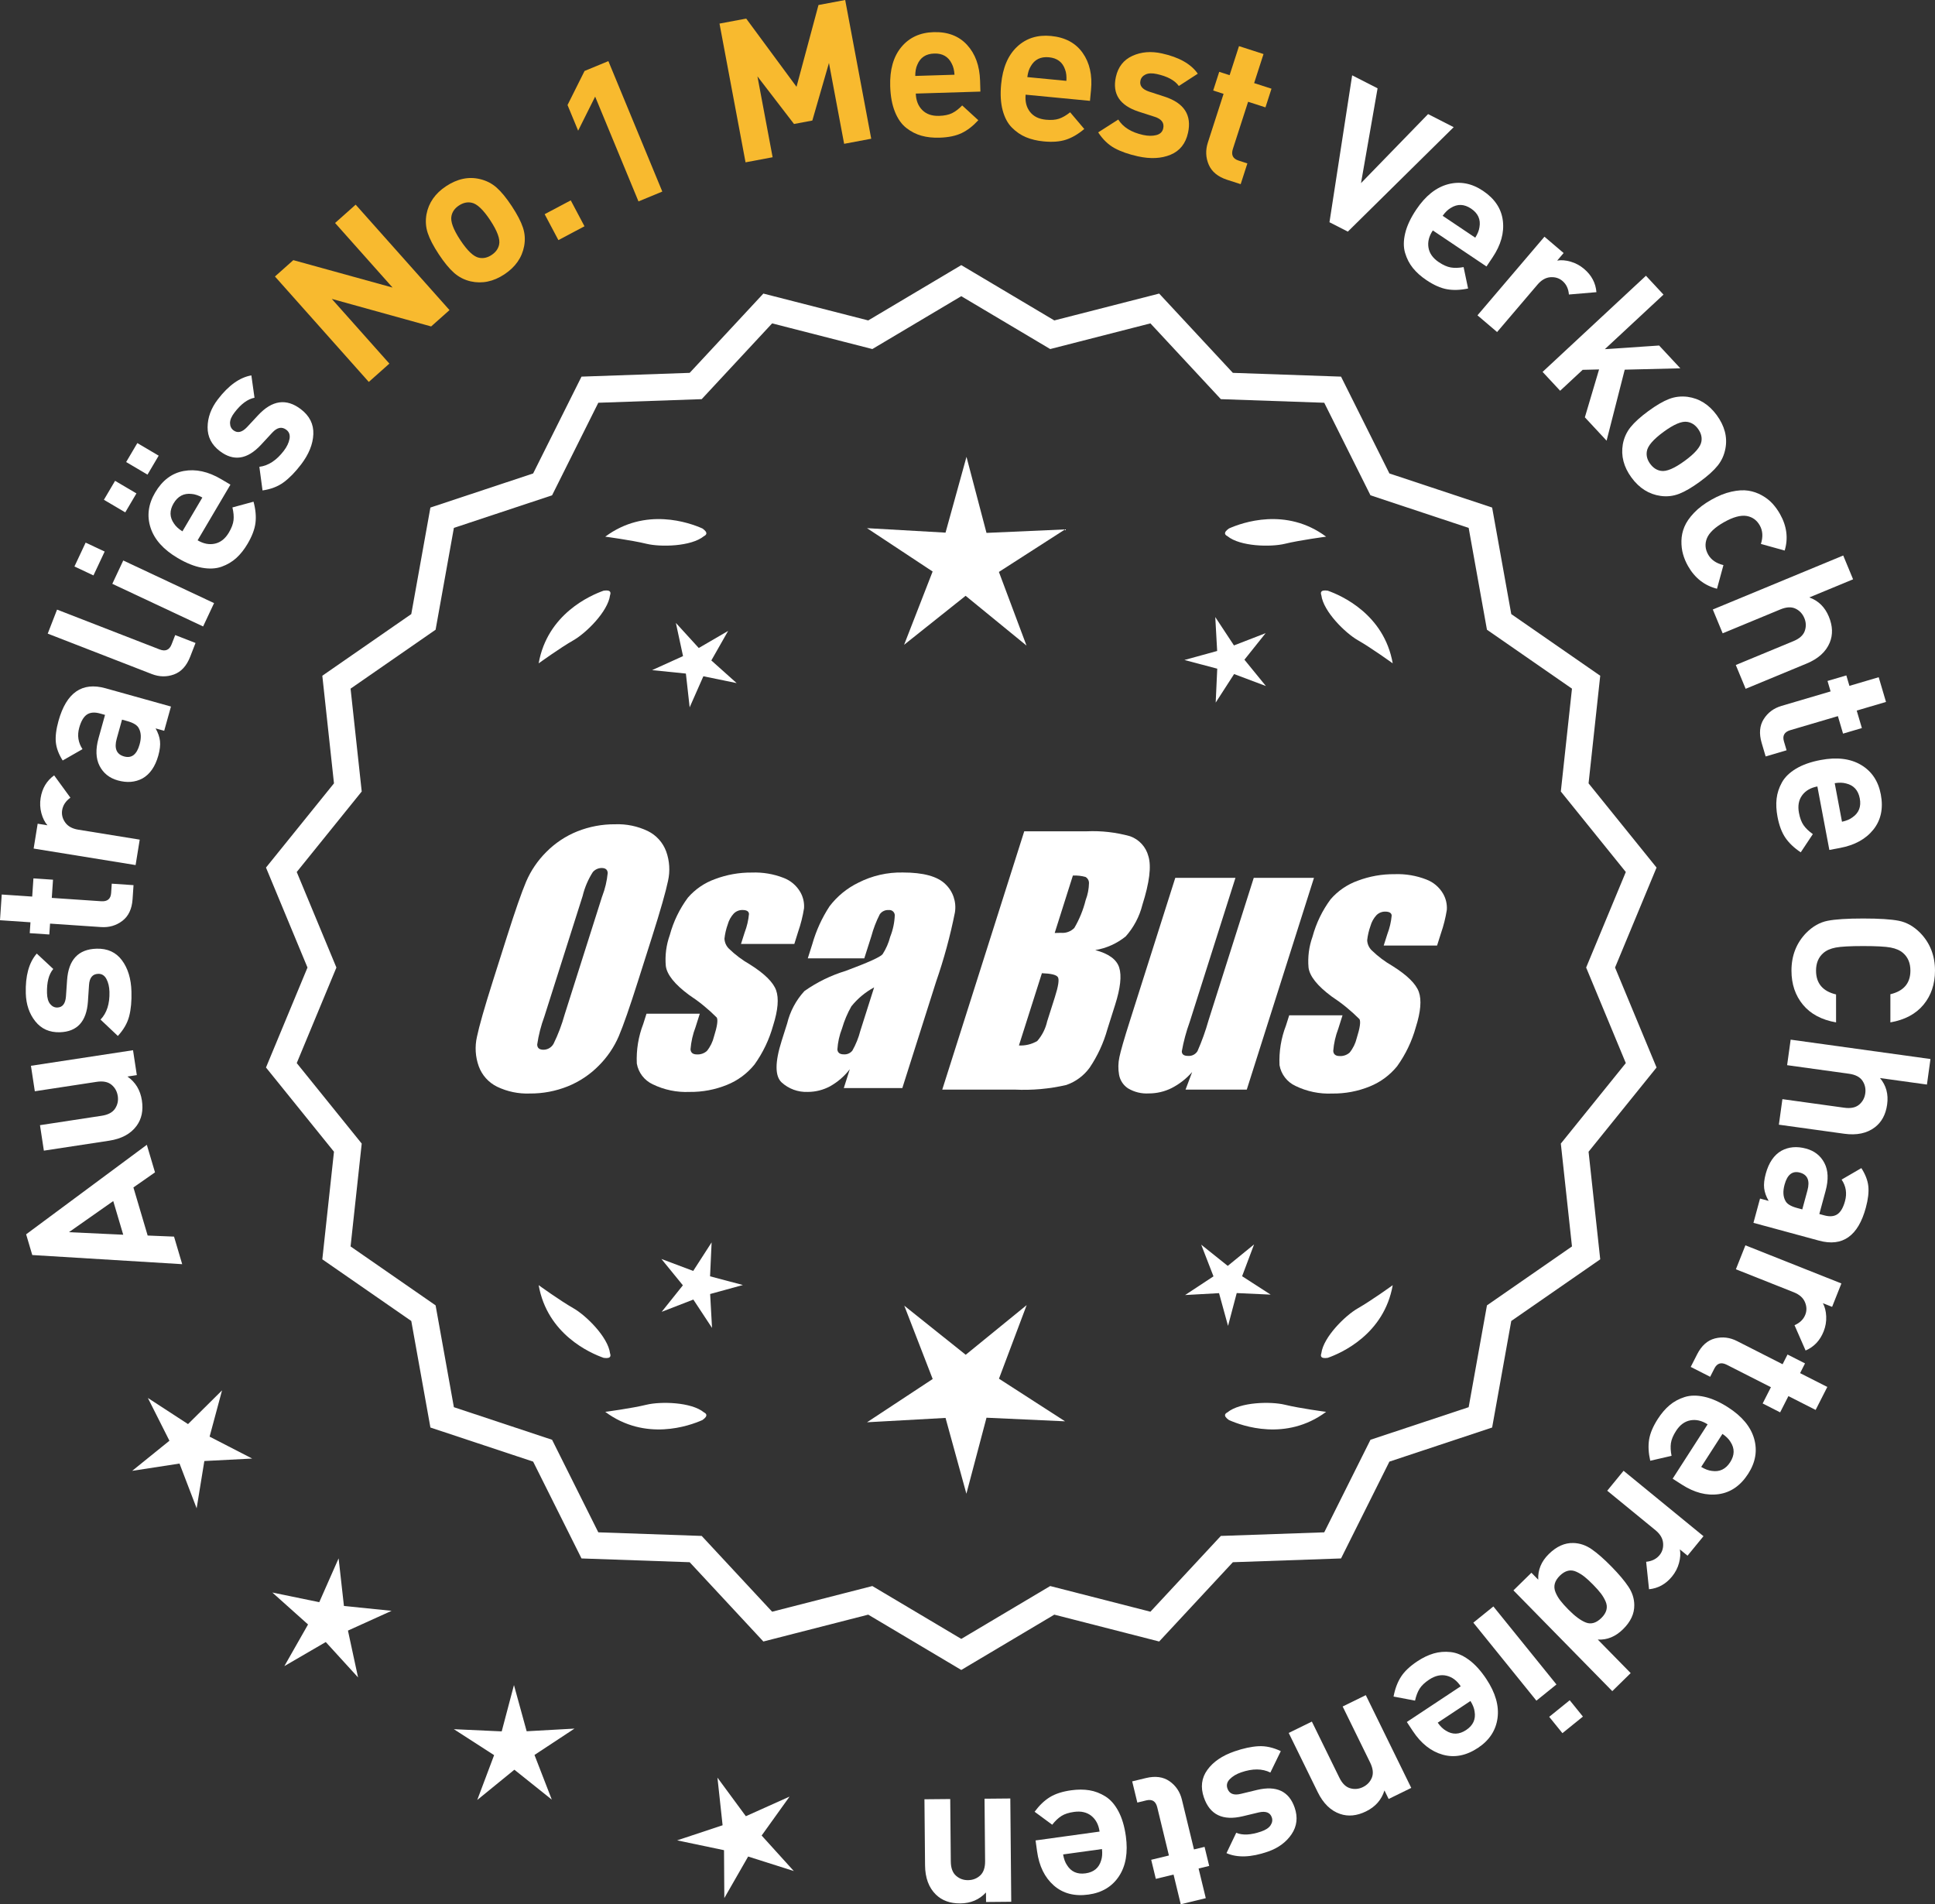 <?xml version="1.0" encoding="UTF-8"?>
<svg id="Layer_2" data-name="Layer 2" xmlns="http://www.w3.org/2000/svg" viewBox="0 0 302.564 297.761">
  <rect x="0" y="0" width="302.564" height="297.761" fill="#333333" stroke="none"/>
  <defs>
    <style>
      .cls-1 {
        fill: #f8ba2f;
      }

      .cls-2 {
        fill: #fff;
      }
    </style>
  </defs>
  <g id="Layer_1-2" data-name="Layer 1">
    <g>
      <g>
        <polygon class="cls-2" points="34.719 217.408 29.4 222.681 23.122 218.595 26.493 225.284 20.667 229.992 28.071 228.853 30.748 235.848 31.952 228.456 39.433 228.07 32.774 224.641 34.719 217.408"/>
        <polygon class="cls-2" points="53.779 251.12 52.947 243.676 49.921 250.529 42.585 249.019 48.167 254.014 44.464 260.525 50.939 256.76 55.988 262.293 54.407 254.971 61.23 251.88 53.779 251.12"/>
        <polygon class="cls-2" points="82.351 270.712 80.365 263.489 78.449 270.731 70.967 270.388 77.261 274.447 74.623 281.458 80.429 276.726 86.281 281.401 83.575 274.417 89.83 270.296 82.351 270.712"/>
        <polygon class="cls-2" points="119.094 287.017 123.458 280.929 116.624 283.996 112.183 277.964 112.988 285.411 105.879 287.771 113.21 289.307 113.258 296.797 116.984 290.3 124.122 292.569 119.094 287.017"/>
      </g>
      <g>
        <path class="cls-2" d="M150.308,260.5l-14.465-8.599-16.302,4.175-11.457-12.326-16.818-.586-7.52-15.055-15.972-5.301-2.974-16.563-13.831-9.586,1.813-16.73-10.57-13.094,6.453-15.542-6.453-15.542,10.57-13.094-1.813-16.73,13.831-9.586,2.974-16.563,15.972-5.301,7.52-15.055,16.818-.586,11.457-12.326,16.302,4.175,14.465-8.599,14.465,8.599,16.302-4.175,11.457,12.326,16.818.586,7.52,15.055,15.972,5.301,2.974,16.563,13.831,9.586-1.813,16.73,10.57,13.094-6.453,15.542,6.453,15.542-10.57,13.094,1.813,16.73-13.831,9.586-2.974,16.563-15.972,5.301-7.52,15.055-16.818.586-11.457,12.326-16.302-4.175-14.465,8.599ZM136.32,248.581l13.988,8.315,13.988-8.315,15.764,4.038,11.079-11.92,16.263-.567,7.272-14.558,15.445-5.126,2.876-16.017,13.375-9.27-1.753-16.179,10.222-12.662-6.24-15.029,6.24-15.029-10.222-12.662,1.753-16.178-13.375-9.27-2.876-16.017-15.445-5.126-7.272-14.558-16.263-.567-11.079-11.92-15.764,4.038-13.988-8.316-13.988,8.316-15.764-4.038-11.079,11.92-16.263.567-7.272,14.558-15.445,5.126-2.876,16.017-13.375,9.27,1.753,16.178-10.222,12.662,6.24,15.029-6.24,15.029,10.222,12.662-1.753,16.179,13.375,9.27,2.876,16.017,15.445,5.126,7.272,14.558,16.263.567,11.079,11.92,15.764-4.038Z"/>
        <path class="cls-2" d="M150.308,261.127l-14.548-8.649-16.396,4.199-11.522-12.397-16.915-.59-7.563-15.141-16.063-5.331-2.991-16.659-13.911-9.641,1.823-16.826-10.631-13.17,6.49-15.631-6.49-15.631,10.631-13.17-1.823-16.827,13.911-9.641,2.991-16.658,16.063-5.331,7.563-15.141,16.915-.59,11.522-12.397,16.396,4.199,14.548-8.648,14.548,8.648,16.396-4.199,11.522,12.397,16.915.59,7.563,15.141,16.063,5.331,2.991,16.658,13.911,9.641-1.823,16.827,10.631,13.17-6.49,15.631,6.49,15.631-10.631,13.17,1.823,16.826-13.911,9.641-2.991,16.659-16.063,5.331-7.563,15.141-16.915.59-11.522,12.397-16.396-4.199-14.548,8.649ZM135.926,251.323l14.382,8.55,14.382-8.55,16.209,4.152,11.391-12.255,16.722-.583,7.477-14.968,15.88-5.271,2.957-16.468,13.752-9.531-1.803-16.634,10.51-13.019-6.416-15.453,6.416-15.453-10.51-13.019,1.803-16.634-13.752-9.531-2.957-16.468-15.88-5.271-7.477-14.968-16.722-.583-11.391-12.256-16.209,4.152-14.382-8.55-14.382,8.55-16.209-4.152-11.392,12.256-16.721.583-7.477,14.968-15.88,5.271-2.957,16.468-13.751,9.531,1.803,16.634-10.51,13.019,6.416,15.453-6.416,15.453,10.51,13.019-1.803,16.634,13.751,9.531,2.957,16.468,15.88,5.271,7.477,14.968,16.721.583,11.392,12.255,16.209-4.152ZM150.308,257.524l-14.071-8.365-15.858,4.062-11.145-11.99-16.36-.571-7.315-14.644-15.536-5.156-2.893-16.112-13.455-9.325,1.764-16.275-10.282-12.737,6.277-15.118-6.277-15.118,10.282-12.738-1.764-16.275,13.455-9.324,2.893-16.112,15.536-5.156,7.315-14.644,16.36-.57,11.145-11.99,15.858,4.062,14.071-8.365,14.071,8.365,15.858-4.062,11.145,11.99,16.359.57,7.315,14.644,15.536,5.156,2.893,16.112,13.454,9.324-1.763,16.274,10.282,12.738-6.277,15.118,6.277,15.118-10.282,12.738,1.763,16.274-13.454,9.325-2.893,16.112-15.536,5.156-7.315,14.644-16.359.57-11.145,11.99-15.858-4.062-14.071,8.365ZM136.403,248.004l13.905,8.266,13.905-8.266,15.671,4.014,11.013-11.849,16.166-.564,7.229-14.472,15.354-5.095,2.859-15.922,13.295-9.215-1.743-16.082,10.161-12.587-6.203-14.94,6.203-14.94-10.161-12.587,1.743-16.082-13.295-9.215-2.859-15.922-15.354-5.096-7.229-14.472-16.166-.563-11.013-11.849-15.671,4.014-13.905-8.266-13.905,8.266-15.67-4.014-11.014,11.849-16.166.563-7.228,14.472-15.354,5.096-2.859,15.922-13.295,9.215,1.743,16.082-10.161,12.587,6.203,14.94-6.203,14.94,10.161,12.587-1.743,16.082,13.295,9.215,2.859,15.922,15.354,5.096,7.228,14.471,16.167.564,11.013,11.849,15.67-4.014Z"/>
      </g>
      <g>
        <polygon class="cls-2" points="111.028 199.575 111.271 194.269 108.393 198.732 103.422 196.862 106.777 200.979 103.462 205.128 108.414 203.209 111.336 207.644 111.041 202.341 116.162 200.933 111.028 199.575"/>
        <polygon class="cls-2" points="160.534 204.074 151.002 211.842 141.396 204.167 145.838 215.632 135.57 222.397 147.848 221.715 151.108 233.571 154.253 221.684 166.537 222.247 156.203 215.582 160.534 204.074"/>
        <polygon class="cls-2" points="194.221 199.557 196.092 194.586 191.975 197.942 187.826 194.626 189.745 199.579 185.31 202.501 190.613 202.206 192.021 207.327 193.379 202.193 198.685 202.436 194.221 199.557"/>
      </g>
      <g>
        <path class="cls-2" d="M191.922,220.85c-.197.099-.32.215-.359.348-.001.002-.003.003-.005.005.001 0.0.002.001.003.001-.063.227.115.505.606.846,2.043.909,8.925,3.375,15.191-1.283,0,0-4.07-.534-6.459-1.115-2.166-.527-6.98-.443-8.977,1.198Z"/>
        <path class="cls-2" d="M206.586,212.117c0.0.002-0.0.004-0.0.007.001-0.0.002-.001.003-.001.11.208.43.288,1.022.199,2.109-.742,8.805-3.676,10.161-11.365,0,0-3.325,2.407-5.461,3.625-1.936,1.104-5.378,4.471-5.703,7.036-.075.207-.085.376-.022.5Z"/>
      </g>
      <g>
        <path class="cls-2" d="M110.075,220.85c.197.099.32.215.359.348.001.002.003.003.005.005-.001 0-.002.001-.003.001.063.227-.115.505-.606.846-2.043.909-8.925,3.375-15.191-1.283,0,0,4.07-.534,6.459-1.115,2.166-.527,6.98-.443,8.977,1.198Z"/>
        <path class="cls-2" d="M95.412,212.117c-0.0.002 0.0.004 0.0.007-.001-0-.002-.001-.003-.001-.11.208-.43.288-1.022.199-2.109-.742-8.805-3.676-10.161-11.365,0,0,3.325,2.407,5.461,3.625,1.936,1.104,5.378,4.471,5.703,7.036.075.207.085.376.022.5Z"/>
      </g>
      <g>
        <path class="cls-2" d="M110.075,83.835c.197-.099.32-.215.359-.348.001-.002.003-.003.005-.005-.001-0-.002-.001-.003-.001.063-.227-.115-.505-.606-.846-2.043-.909-8.925-3.375-15.191,1.283,0,0,4.07.534,6.459,1.115,2.166.527,6.98.443,8.977-1.198Z"/>
        <path class="cls-2" d="M95.412,92.568c-0-.002 0-.004 0-.007-.001 0-.002.001-.003.001-.11-.208-.43-.288-1.022-.199-2.109.742-8.805,3.676-10.161,11.365,0,0,3.325-2.407,5.461-3.625,1.936-1.104,5.378-4.471,5.703-7.036.075-.207.085-.376.022-.5Z"/>
      </g>
      <g>
        <path class="cls-2" d="M191.922,83.835c-.197-.099-.32-.215-.359-.348-.001-.002-.003-.003-.005-.005.001-0.0.002-.001.003-.001-.063-.227.115-.505.606-.846,2.043-.909,8.925-3.375,15.191,1.283,0,0-4.07.534-6.459,1.115-2.166.527-6.98.443-8.977-1.198Z"/>
        <path class="cls-2" d="M206.586,92.568c0-.002-0-.004-0-.007.001 0.0.002.001.003.001.11-.208.43-.288,1.022-.199,2.109.742,8.805,3.676,10.161,11.365,0,0-3.325-2.407-5.461-3.625-1.936-1.104-5.378-4.471-5.703-7.036-.075-.207-.085-.376-.022-.5Z"/>
      </g>
      <g id="Group_4" data-name="Group 4">
        <g id="Group_1" data-name="Group 1">
          <path id="Path_1" data-name="Path 1" class="cls-2" d="M99.766,153.394c-1.287,4.058-2.289,6.932-3.006,8.623-.743,1.73-1.811,3.301-3.145,4.628-1.374,1.392-3.018,2.488-4.831,3.221-1.89.759-3.911,1.14-5.947,1.123-1.762.067-3.514-.296-5.104-1.059-1.333-.652-2.362-1.794-2.872-3.188-.534-1.48-.633-3.081-.285-4.615.343-1.661,1.174-4.572,2.493-8.734l2.193-6.911c1.287-4.058,2.289-6.932,3.006-8.623.743-1.73,1.811-3.301,3.145-4.628,1.374-1.392,3.018-2.488,4.831-3.221,1.89-.757,3.911-1.138,5.947-1.12,1.762-.067,3.514.296,5.104,1.059,1.332.654,2.36,1.796,2.872,3.189.534,1.48.633,3.082.285,4.616-.343,1.661-1.173,4.571-2.492,8.731l-2.194,6.909ZM94.175,140.12c.442-1.159.728-2.373.849-3.608-.025-.526-.342-.786-.951-.786-.528.006-1.028.236-1.375.634-.738,1.153-1.278,2.422-1.598,3.754l-5.99,18.863c-.521,1.405-.892,2.861-1.11,4.343,0,.552.337.824.98.824.663-.002,1.272-.367,1.586-.951.708-1.449,1.281-2.96,1.712-4.514l5.891-18.565.005.005Z"/>
          <path id="Path_2" data-name="Path 2" class="cls-2" d="M124.202,147.602h-8.337l.571-1.795c.36-.932.588-1.91.678-2.904-.032-.406-.374-.609-1.027-.609-.511-.005-1.002.199-1.36.563-.44.48-.76,1.059-.932,1.687-.261.721-.434,1.471-.516,2.234.027.588.273,1.145.692,1.559.987.957,2.09,1.787,3.283,2.47,2.283,1.433,3.65,2.78,4.102,4.039.45,1.262.298,3.1-.469,5.516-.606,2.188-1.593,4.253-2.916,6.099-1.134,1.403-2.607,2.494-4.28,3.17-1.866.76-3.866,1.137-5.881,1.11-1.989.089-3.969-.323-5.758-1.198-1.308-.611-2.234-1.824-2.479-3.246-.096-2.11.247-4.217,1.008-6.188l.507-1.598h8.334l-.665,2.097c-.426,1.113-.691,2.281-.786,3.469.038.533.375.799.995.799.573.035,1.136-.159,1.566-.539.535-.66.914-1.431,1.11-2.258.501-1.579.646-2.568.436-2.968-1.324-1.328-2.782-2.516-4.35-3.545-2.238-1.661-3.445-3.17-3.62-4.527-.144-1.635.068-3.281.622-4.825.569-2.111,1.53-4.096,2.831-5.852,1.142-1.318,2.605-2.319,4.247-2.904,1.841-.694,3.795-1.04,5.763-1.02,1.695-.065,3.385.22,4.965.837,1.093.416,2.01,1.195,2.597,2.206.446.77.652,1.655.589,2.543-.197,1.246-.505,2.473-.919,3.665l-.603,1.927v-.013Z"/>
          <path id="Path_3" data-name="Path 3" class="cls-2" d="M135.14,149.854h-8.832l.704-2.219c.594-2.102,1.506-4.101,2.703-5.929,1.19-1.558,2.727-2.818,4.489-3.678,2.159-1.102,4.557-1.651,6.981-1.598,3.183,0,5.391.602,6.626,1.807,1.207,1.138,1.77,2.801,1.503,4.439-.732,3.678-1.717,7.301-2.948,10.842l-5.275,16.619h-9.151l.939-2.948c-.833,1.085-1.877,1.991-3.069,2.663-1.084.587-2.299.892-3.532.888-1.495.057-2.952-.476-4.058-1.483-1.059-.989-1.059-3.155,0-6.499l.863-2.723c.457-1.89,1.387-3.633,2.701-5.066,1.961-1.384,4.13-2.445,6.425-3.145,3.5-1.3,5.432-2.171,5.795-2.614.543-.846.947-1.772,1.198-2.745.429-1.076.669-2.218.71-3.376-.029-.466-.43-.82-.895-.792-.018.001-.037.003-.055.005-.549-.041-1.079.21-1.395.66-.559,1.094-1.001,2.244-1.319,3.43l-1.105,3.462ZM136.684,154.393c-1.375.739-2.587,1.749-3.563,2.968-.617,1.087-1.105,2.242-1.452,3.442-.417,1.06-.665,2.179-.735,3.316.057.494.387.748,1.008.748.515.039,1.016-.18,1.337-.584.548-.968.966-2.005,1.243-3.082l2.162-6.809Z"/>
        </g>
        <g id="Group_3" data-name="Group 3">
          <path id="Path_7" data-name="Path 7" class="cls-2" d="M160.147,129.987h9.778c2.286-.102,4.574.159,6.778.773,1.417.502,2.491,1.676,2.866,3.132.482,1.573.169,4.102-.939,7.589-.458,1.832-1.352,3.527-2.606,4.939-1.376,1.117-3.019,1.855-4.768,2.143,2.092.552,3.341,1.458,3.747,2.732s.191,3.227-.647,5.852l-1.186,3.747c-.599,2.16-1.543,4.209-2.797,6.068-.911,1.247-2.181,2.187-3.64,2.694-2.64.61-5.352.853-8.059.723h-11.338l12.82-40.394h-.012ZM162.918,152.171l-3.594,11.305c1.003.055,2-.187,2.866-.697.763-.878,1.295-1.933,1.548-3.069l1.198-3.766c.552-1.731.712-2.779.481-3.145-.229-.368-1.059-.571-2.505-.622l.005-.007ZM167.762,136.903l-2.847,8.985c.425-.019.755-.025.989-.025.773.074,1.538-.207,2.08-.762.796-1.36,1.394-2.827,1.775-4.356.325-.849.501-1.747.519-2.656.007-.396-.201-.766-.545-.964-.638-.177-1.299-.25-1.96-.218l-.012-.003Z"/>
          <path id="Path_8" data-name="Path 8" class="cls-2" d="M205.456,137.273l-10.506,33.107h-9.574l1.034-2.752c-.9,1.034-1.989,1.886-3.208,2.511-1.107.552-2.327.839-3.563.837-1.145.071-2.284-.208-3.267-.799-.732-.487-1.233-1.252-1.389-2.118-.163-.914-.146-1.851.051-2.759.197-.957.742-2.86,1.649-5.7l7.089-22.332h9.409l-7.152,22.528c-.542,1.492-.956,3.028-1.236,4.59,0,.481.317.723.97.723.596.053,1.171-.237,1.483-.748.687-1.562,1.264-3.17,1.725-4.812l7.07-22.28h9.409l.005.004Z"/>
          <path id="Path_9" data-name="Path 9" class="cls-2" d="M224.698,147.855h-8.338l.571-1.795c.36-.932.588-1.91.678-2.904-.032-.406-.374-.609-1.027-.609-.511-.004-1.001.199-1.359.563-.44.48-.76,1.059-.932,1.687-.26.721-.432,1.47-.514,2.231.027.588.273,1.145.692,1.559.986.958,2.089,1.788,3.281,2.472,2.283,1.433,3.65,2.78,4.102,4.039.45,1.262.298,3.1-.469,5.516-.606,2.188-1.593,4.253-2.916,6.099-1.134,1.403-2.607,2.494-4.28,3.17-1.866.76-3.866,1.137-5.881,1.11-1.989.089-3.969-.323-5.758-1.198-1.308-.611-2.234-1.824-2.479-3.246-.096-2.11.247-4.217,1.008-6.188l.507-1.598h8.338l-.665,2.099c-.426,1.113-.691,2.281-.786,3.469.038.533.375.799.995.799.573.035,1.136-.159,1.566-.539.535-.66.914-1.431,1.11-2.258.501-1.579.646-2.568.436-2.968-1.324-1.328-2.782-2.516-4.35-3.545-2.238-1.661-3.445-3.17-3.62-4.527-.144-1.635.068-3.281.622-4.825.569-2.111,1.53-4.096,2.831-5.852,1.142-1.318,2.605-2.319,4.247-2.904,1.841-.694,3.795-1.04,5.763-1.02,1.695-.065,3.385.22,4.965.837,1.096.414,2.016,1.194,2.606,2.206.446.77.652,1.655.589,2.543-.197,1.246-.505,2.473-.919,3.665l-.609,1.921-.007-.009Z"/>
        </g>
      </g>
      <g>
        <path class="cls-2" d="M22.959,179.009l1.278,4.31-3.376,2.358,2.228,7.52,4.124.168,1.276,4.31-23.443-1.429-.96-3.24,18.873-13.997ZM17.709,187.807l-6.932,4.867,8.49.395-1.559-5.261Z"/>
        <path class="cls-2" d="M20.801,164.22l.594,3.892-1.47.224c1.262.874,2.016,2.118,2.262,3.732.24,1.573-.038,2.901-.834,3.984-.919,1.248-2.348,2.02-4.289,2.316l-10.205,1.556-.607-3.984,9.653-1.472c1.001-.153,1.696-.525,2.087-1.118.391-.593.532-1.247.423-1.962-.112-.735-.442-1.328-.992-1.777s-1.325-.597-2.326-.445l-9.653,1.472-.607-3.984,15.966-2.435Z"/>
        <path class="cls-2" d="M15.092,148.344c1.716-.049,3.039.554,3.975,1.81.936,1.256,1.432,2.885,1.487,4.889.044,1.487-.075,2.773-.354,3.856s-.87,2.113-1.772,3.09l-2.709-2.559c.984-1.021,1.449-2.471,1.396-4.351-.023-.785-.181-1.453-.476-2.002s-.722-.817-1.28-.801c-.888.025-1.367.608-1.438,1.747l-.173,2.61c-.222,3.107-1.687,4.7-4.393,4.777-1.611.046-2.889-.523-3.832-1.705-.943-1.183-1.438-2.642-1.489-4.377-.077-2.748.493-4.821,1.715-6.221l2.581,2.408c-.701.826-1.026,2.087-.979,3.78.022.765.188,1.334.499,1.707.31.374.683.554,1.116.542.806-.023,1.254-.594,1.347-1.713l.175-2.548c.22-3.211,1.754-4.857,4.604-4.938Z"/>
        <path class="cls-2" d="M20.879,138.409l-.149,2.196c-.103,1.526-.635,2.656-1.596,3.387-.961.733-2.07,1.056-3.328.971l-7.979-.54-.115,1.701-3.062-.207.114-1.701-4.764-.322.272-4.021,4.764.322.192-2.845,3.062.207-.192,2.845,7.732.523c.97.065,1.485-.366,1.548-1.293l.099-1.454,3.402.23Z"/>
        <path class="cls-2" d="M8.464,121.241l2.544,3.49c-.734.53-1.165,1.183-1.291,1.958-.108.673.05,1.311.476,1.914.426.603,1.108.98,2.047,1.132l9.608,1.556-.645,3.978-15.943-2.582.63-3.886,1.53.248c-.425-.487-.739-1.119-.95-1.896-.208-.777-.247-1.573-.115-2.389.245-1.51.948-2.683,2.109-3.521Z"/>
        <path class="cls-2" d="M26.733,110.48l-1.059,3.792-1.344-.375c.388.688.617,1.347.687,1.978.071.631-.016,1.385-.26,2.26-.484,1.732-1.312,2.928-2.482,3.588-1.135.606-2.418.709-3.853.309-1.313-.367-2.265-1.126-2.855-2.278-.59-1.152-.641-2.604-.151-4.355l1.007-3.613-.775-.217c-.855-.239-1.542-.183-2.059.166-.516.35-.914,1.032-1.199,2.047-.339,1.214-.168,2.334.511,3.361l-3.101,1.773c-.627-.99-.982-1.942-1.07-2.857-.088-.915.051-2.029.418-3.343,1.234-4.419,3.682-6.117,7.345-5.095l10.241,2.859ZM19.917,112.761l-.836-.233-.825,2.956c-.429,1.533-.045,2.466,1.149,2.799,1.175.328,1.981-.294,2.42-1.867.284-1.015.249-1.851-.104-2.508-.227-.492-.828-.875-1.804-1.147Z"/>
        <path class="cls-2" d="M30.574,100.54l-.831,2.138c-.561,1.445-1.408,2.374-2.544,2.786-1.137.413-2.292.39-3.467-.066l-16.269-6.319,1.459-3.756,16.038,6.229c.906.352,1.53.084,1.874-.802l.562-1.445,3.178,1.235Z"/>
        <path class="cls-2" d="M16.367,86.244l-1.753,3.732-2.974-1.396,1.751-3.732,2.976,1.396ZM33.472,94.308l-1.713,3.648-14.199-6.666,1.713-3.648,14.199,6.665Z"/>
        <path class="cls-2" d="M21.333,77.153l-1.747,2.964-3.339-1.968,1.748-2.964,3.338,1.968ZM24.812,71.251l-1.748,2.964-3.338-1.968,1.748-2.964,3.338,1.968ZM36.033,75.78l-5.134,8.706c.927.546,1.832.72,2.715.521.886-.198,1.612-.778,2.179-1.739.419-.712.662-1.355.724-1.93.063-.575.005-1.239-.175-1.992l3.301-.897c.324,1.199.427,2.297.307,3.294-.12.997-.532,2.092-1.235,3.285-.524.89-1.11,1.63-1.758,2.22-.647.59-1.413,1.044-2.297,1.363-.885.319-1.912.373-3.084.162-1.171-.21-2.432-.715-3.784-1.513-2.227-1.312-3.642-2.89-4.245-4.734-.605-1.843-.366-3.682.715-5.516,1.123-1.905,2.618-3.027,4.484-3.365,1.869-.339,3.807.085,5.819,1.271l1.469.866ZM31.642,77.797c-.616-.339-1.178-.526-1.685-.561-1.214-.139-2.15.352-2.812,1.473-.662,1.122-.639,2.179.071,3.173.276.427.712.828,1.307,1.202l3.118-5.287Z"/>
        <path class="cls-2" d="M47.044,63.986c1.364,1.042,2.014,2.344,1.95,3.908-.063,1.564-.703,3.143-1.919,4.736-.904,1.183-1.805,2.107-2.703,2.773-.898.666-2.007,1.095-3.322,1.285l-.495-3.693c1.407-.174,2.681-1.008,3.823-2.503.477-.624.773-1.243.89-1.855s-.046-1.089-.49-1.427c-.705-.539-1.444-.388-2.217.452l-1.777,1.919c-2.128,2.276-4.268,2.592-6.42.949-1.281-.979-1.916-2.224-1.904-3.737.012-1.513.543-2.959,1.597-4.339,1.668-2.184,3.417-3.436,5.247-3.755l.49,3.495c-1.063.202-2.111.976-3.138,2.323-.465.608-.694,1.155-.688,1.64.006.486.182.86.527,1.124.641.489,1.349.328,2.124-.484l1.74-1.87c2.19-2.358,4.418-2.671,6.686-.94Z"/>
        <path class="cls-1" d="M70.287,48.489l-2.872,2.556-15.536-4.308,9.006,10.12-3.219,2.865-14.674-16.488,2.872-2.556,15.517,4.285-8.986-10.096,3.219-2.865,14.674,16.488Z"/>
        <path class="cls-1" d="M80.018,32.224c.854,1.294,1.438,2.413,1.751,3.358.312.945.375,1.912.188,2.903-.342,1.81-1.376,3.283-3.102,4.421-1.708,1.126-3.46,1.49-5.259,1.091-.995-.234-1.866-.681-2.61-1.342-.746-.66-1.538-1.628-2.381-2.905-.841-1.277-1.416-2.383-1.725-3.319-.307-.936-.372-1.908-.195-2.916.342-1.81,1.366-3.278,3.074-4.404,1.76-1.16,3.521-1.53,5.284-1.108.998.234,1.865.677,2.604,1.329.738.652,1.53,1.616,2.371,2.892ZM76.654,34.442c-1.104-1.673-2.08-2.59-2.928-2.749-.657-.135-1.315.013-1.97.446-.64.421-1.026.961-1.161,1.619-.188.842.271,2.099,1.374,3.773,1.115,1.691,2.096,2.616,2.943,2.774.659.136,1.308-.008,1.944-.428.656-.432,1.052-.977,1.188-1.636.188-.842-.277-2.108-1.391-3.799Z"/>
        <path class="cls-1" d="M91.393,35.382l-4.08,2.164-2.149-4.053,4.081-2.164,2.148,4.053Z"/>
        <path class="cls-1" d="M103.559,29.955l-3.724,1.54-6.775-16.387-2.66,5.327-1.659-4.011,2.662-5.327,3.725-1.54,8.432,20.398Z"/>
        <path class="cls-1" d="M136.227,21.693l-4.235.795-2.373-12.644-2.599,9.004-2.865.538-5.719-7.443,2.374,12.644-4.234.795-4.072-21.693,4.175-.784,7.867,10.666,3.435-12.788,4.176-.784,4.071,21.693Z"/>
        <path class="cls-1" d="M153.299,14.322l-10.102.31c.034,1.074.371,1.932,1.01,2.574.641.642,1.519.946,2.634.912.825-.025,1.499-.165,2.019-.418.519-.253,1.05-.657,1.592-1.212l2.52,2.311c-.84.915-1.713,1.588-2.62,2.019s-2.054.668-3.437.71c-1.033.032-1.972-.069-2.815-.302-.845-.232-1.638-.637-2.38-1.214-.741-.577-1.335-1.417-1.781-2.52-.448-1.103-.696-2.439-.744-4.009-.079-2.582.499-4.621,1.735-6.116s2.918-2.276,5.046-2.341c2.21-.068,3.957.597,5.24,1.995,1.283,1.398,1.961,3.264,2.033,5.598l.051,1.704ZM149.249,11.686c-.042-.701-.185-1.276-.426-1.724-.529-1.1-1.444-1.631-2.746-1.591-1.302.04-2.183.625-2.645,1.756-.213.461-.32,1.044-.319,1.747l6.136-.188Z"/>
        <path class="cls-1" d="M170.432,15.77l-10.061-.967c-.102,1.07.123,1.964.677,2.681.554.718,1.387,1.13,2.497,1.236.823.079,1.508.026,2.056-.16.547-.186,1.124-.52,1.731-1.002l2.209,2.61c-.949.802-1.9,1.359-2.854,1.672-.953.313-2.12.404-3.499.271-1.028-.099-1.946-.317-2.756-.654-.808-.337-1.543-.839-2.206-1.505-.663-.666-1.146-1.574-1.451-2.724-.305-1.15-.382-2.507-.231-4.071.247-2.571,1.077-4.521,2.493-5.849,1.414-1.328,3.183-1.89,5.301-1.686,2.2.211,3.851,1.092,4.946,2.64,1.098,1.548,1.534,3.485,1.311,5.809l-.162,1.697ZM166.745,12.644c.047-.701-.021-1.289-.203-1.764-.387-1.158-1.229-1.8-2.525-1.924-1.296-.125-2.244.345-2.845,1.408-.271.431-.449.995-.536,1.692l6.109.587Z"/>
        <path class="cls-1" d="M185.761,20.775c-.368,1.675-1.275,2.814-2.72,3.417-1.445.602-3.146.688-5.104.257-1.453-.32-2.671-.747-3.653-1.28-.983-.534-1.839-1.357-2.567-2.47l3.14-2.007c.751,1.202,2.045,2.005,3.881,2.41.768.169,1.454.177,2.059.024s.968-.501,1.088-1.046c.19-.867-.259-1.474-1.346-1.819l-2.49-.802c-2.96-.969-4.15-2.776-3.567-5.42.347-1.574,1.208-2.675,2.584-3.303,1.376-.628,2.911-.756,4.607-.383,2.684.591,4.556,1.649,5.617,3.173l-2.962,1.919c-.632-.88-1.774-1.502-3.429-1.866-.747-.165-1.34-.141-1.777.069-.438.21-.703.528-.797.951-.173.787.272,1.361,1.335,1.722l2.429.789c3.062.991,4.287,2.879,3.674,5.665Z"/>
        <path class="cls-1" d="M193.997,28.797l-2.095-.676c-1.456-.47-2.423-1.26-2.9-2.37-.478-1.11-.522-2.264-.136-3.464l2.457-7.611-1.623-.524.943-2.92,1.623.524,1.468-4.543,3.835,1.238-1.468,4.543,2.714.876-.943,2.92-2.714-.876-2.381,7.375c-.298.925-.005,1.529.881,1.815l1.386.448-1.047,3.245Z"/>
        <path class="cls-2" d="M227.304,19.884l-16.551,16.333-2.872-1.466,3.547-22.971,3.976,2.03-2.592,14.827,10.489-10.796,4.003,2.044Z"/>
        <path class="cls-2" d="M232.432,41.667l-8.39-5.634c-.6.892-.826,1.786-.68,2.68.146.895.683,1.653,1.609,2.275.686.46,1.313.74,1.884.836.57.097,1.235.078,1.999-.057l.702,3.347c-1.216.254-2.318.291-3.307.113-.988-.178-2.058-.653-3.206-1.425-.858-.576-1.562-1.205-2.112-1.886-.552-.681-.96-1.472-1.227-2.373s-.26-1.93.019-3.086c.279-1.157.857-2.387,1.732-3.691,1.44-2.145,3.099-3.465,4.975-3.96s3.698-.149,5.465,1.038c1.835,1.233,2.868,2.791,3.097,4.675.229,1.884-.308,3.795-1.61,5.733l-.95,1.415ZM230.676,37.165c.373-.595.594-1.144.659-1.648.211-1.203-.225-2.167-1.306-2.894-1.081-.726-2.138-.764-3.172-.114-.442.251-.868.662-1.277,1.234l5.096,3.422Z"/>
        <path class="cls-2" d="M249.624,45.686l-4.303.366c-.072-.903-.407-1.61-1.006-2.119-.518-.443-1.146-.637-1.882-.586-.736.052-1.413.439-2.029,1.163l-6.312,7.41-3.068-2.613,10.474-12.294,2.997,2.553-1.006,1.18c.637-.11,1.341-.052,2.115.172.772.224,1.473.604,2.103,1.14,1.164.992,1.802,2.202,1.917,3.629Z"/>
        <path class="cls-2" d="M251.213,68.909l-3.398-3.654,2.222-7.487-2.567.061-3.519,3.273-2.746-2.95,16.16-15.034,2.745,2.95-9.17,8.531,8.487-.571,3.316,3.563-8.694.213-2.836,11.106Z"/>
        <path class="cls-2" d="M265.823,75.305c-1.252.916-2.34,1.553-3.268,1.912-.93.359-1.892.469-2.891.329-1.824-.253-3.347-1.213-4.566-2.881-1.21-1.651-1.658-3.384-1.348-5.199.186-1.006.59-1.898,1.212-2.673.624-.776,1.552-1.616,2.786-2.519,1.233-.903,2.311-1.532,3.231-1.885.919-.353,1.886-.466,2.901-.338,1.824.253,3.34,1.205,4.55,2.855,1.245,1.701,1.699,3.443,1.365,5.224-.186,1.006-.587,1.895-1.2,2.665-.614.77-1.54,1.607-2.773,2.51ZM263.442,72.053c1.618-1.184,2.485-2.203,2.604-3.058.103-.664-.078-1.313-.542-1.947-.451-.617-1.01-.977-1.674-1.08-.85-.146-2.083.373-3.701,1.556-1.634,1.196-2.51,2.221-2.627,3.076-.103.664.071,1.305.522,1.922.464.634,1.027,1.002,1.692,1.105.85.146,2.092-.378,3.726-1.575Z"/>
        <path class="cls-2" d="M268.477,92.061c-1.969-.502-3.481-1.689-4.538-3.561-.336-.594-.594-1.208-.773-1.842-.18-.634-.263-1.329-.251-2.083.013-.755.167-1.489.466-2.203.295-.714.798-1.442,1.506-2.186.707-.744,1.61-1.425,2.708-2.045,1.097-.62,2.147-1.041,3.15-1.262,1.001-.222,1.88-.273,2.636-.154.755.119,1.464.366,2.127.74.662.374,1.212.804,1.654,1.291.44.487.829,1.027,1.165,1.621,1.066,1.889,1.311,3.793.732,5.71l-3.718-1.034c.352-1.101.294-2.065-.174-2.893-.467-.828-1.149-1.321-2.046-1.479-.942-.156-2.124.167-3.546.97-1.439.813-2.336,1.663-2.689,2.551-.327.849-.257,1.688.211,2.516.467.827,1.263,1.375,2.387,1.643l-1.007,3.701Z"/>
        <path class="cls-2" d="M272.957,107.708l-1.542-3.723,9.022-3.736c.936-.387,1.521-.915,1.761-1.584.236-.669.218-1.338-.06-2.006-.285-.688-.748-1.184-1.389-1.489-.641-.305-1.43-.264-2.365.124l-9.021,3.736-1.542-3.724,20.393-8.444,1.542,3.723-6.845,2.834c1.419.508,2.436,1.508,3.054,2.997.607,1.47.654,2.826.141,4.068-.593,1.431-1.797,2.522-3.611,3.273l-9.537,3.949Z"/>
        <path class="cls-2" d="M276.085,118.285l-.623-2.111c-.433-1.467-.325-2.711.321-3.731.647-1.021,1.575-1.709,2.785-2.066l7.671-2.263-.482-1.635,2.943-.868.482,1.635,4.579-1.351,1.141,3.865-4.579,1.351.807,2.736-2.944.868-.807-2.736-7.433,2.193c-.933.275-1.266.858-1.004,1.75l.414,1.397-3.271.965Z"/>
        <path class="cls-2" d="M286.045,132.905l-1.874-9.931c-1.056.199-1.853.665-2.388,1.397-.534.732-.698,1.646-.49,2.743.153.812.394,1.456.727,1.929.33.474.812.935,1.443,1.384l-1.891,2.849c-1.034-.688-1.834-1.447-2.4-2.276-.567-.829-.979-1.924-1.236-3.284-.191-1.016-.238-1.958-.14-2.829s.375-1.717.831-2.539c.454-.822,1.19-1.54,2.212-2.153,1.02-.613,2.302-1.065,3.846-1.356,2.537-.479,4.642-.225,6.31.765,1.671.989,2.703,2.529,3.097,4.621.411,2.173.025,4.002-1.157,5.487-1.181,1.485-2.919,2.444-5.214,2.877l-1.675.316ZM288.02,128.494c.688-.151,1.232-.38,1.638-.688,1.004-.694,1.387-1.681,1.144-2.96-.241-1.28-.955-2.059-2.144-2.34-.49-.139-1.082-.154-1.775-.044l1.138,6.032Z"/>
        <path class="cls-2" d="M287.096,159.868c-2.253-.393-3.979-1.312-5.178-2.759-1.198-1.447-1.797-3.224-1.797-5.332-.001-2.356.773-4.33,2.324-5.921,1.012-1.013,2.123-1.638,3.332-1.876,1.209-.238,3.062-.357,5.564-.357,2.5-0,4.355.118,5.565.356,1.207.237,2.318.862,3.331,1.875,1.551,1.591,2.326,3.564,2.326,5.921-.001,2.108-.6,3.885-1.798,5.332-1.198,1.446-2.924,2.366-5.177,2.76v-4.402c2.086-.496,3.131-1.726,3.131-3.689,0-1.178-.383-2.098-1.147-2.759-.476-.414-1.122-.698-1.938-.853-.817-.155-2.248-.232-4.293-.232-2.046,0-3.479.078-4.294.233-.816.155-1.463.439-1.938.853-.764.661-1.146,1.581-1.146,2.759,0,1.984,1.044,3.224,3.13,3.72l.001,4.371Z"/>
        <path class="cls-2" d="M278.151,175.863l.553-3.992,9.673,1.34c1.003.139,1.776-.02,2.32-.477.542-.457.863-1.043.963-1.76.103-.737-.047-1.399-.444-1.986-.399-.587-1.1-.95-2.104-1.089l-9.672-1.34.554-3.992,21.862,3.03-.553,3.992-7.338-1.017c.965,1.156,1.338,2.533,1.116,4.13-.218,1.576-.863,2.77-1.936,3.581-1.235.934-2.825,1.267-4.77.998l-10.226-1.417Z"/>
        <path class="cls-2" d="M274.175,191.215l1.031-3.8,1.346.365c-.393-.685-.627-1.342-.701-1.973s.007-1.385.245-2.262c.471-1.735,1.289-2.938,2.455-3.606,1.131-.614,2.413-.726,3.85-.337,1.317.357,2.273,1.109,2.872,2.257.599,1.147.66,2.599.185,4.354l-.982,3.62.777.211c.857.233,1.543.172,2.057-.181.514-.354.908-1.038,1.185-2.056.331-1.217.152-2.336-.534-3.357l3.089-1.795c.633.985.995,1.935,1.09,2.849.094.914-.036,2.03-.394,3.346-1.202,4.428-3.639,6.144-7.307,5.148l-10.263-2.784ZM280.975,188.884l.837.227.805-2.962c.416-1.536.026-2.466-1.171-2.791-1.178-.319-1.979.309-2.406,1.885-.276,1.017-.234,1.852.123,2.507.231.491.835.869,1.812,1.134Z"/>
        <path class="cls-2" d="M282.329,211.173l-1.731-3.956c.832-.359,1.394-.903,1.683-1.633.253-.634.235-1.291-.05-1.971-.285-.681-.87-1.197-1.754-1.547l-9.046-3.594,1.488-3.745,15.01,5.963-1.453,3.659-1.441-.572c.309.567.48,1.253.517,2.057.038.804-.097,1.59-.402,2.358-.565,1.421-1.505,2.415-2.819,2.983Z"/>
        <path class="cls-2" d="M264.368,213.739l.998-1.962c.692-1.364,1.624-2.194,2.796-2.491,1.17-.297,2.318-.16,3.442.411l7.129,3.624.772-1.52,2.735,1.391-.771,1.52,4.256,2.163-1.826,3.593-4.256-2.163-1.293,2.542-2.735-1.391,1.293-2.542-6.909-3.511c-.866-.44-1.509-.246-1.932.584l-.66,1.299-3.039-1.545Z"/>
        <path class="cls-2" d="M261.54,231.22l5.469-8.499c-.903-.582-1.803-.791-2.692-.627-.893.164-1.64.715-2.244,1.653-.447.695-.714,1.329-.799,1.9-.086.572-.053,1.238.098,1.998l-3.333.768c-.278-1.211-.337-2.312-.18-3.303.16-.992.614-2.07,1.363-3.234.559-.869,1.174-1.585,1.843-2.15.67-.564,1.453-.989,2.349-1.272.896-.284,1.924-.298,3.087-.042,1.162.256,2.403.809,3.724,1.659,2.172,1.397,3.525,3.029,4.058,4.895s.222,3.694-.929,5.484c-1.197,1.86-2.735,2.922-4.613,3.188-1.88.266-3.801-.233-5.765-1.497l-1.435-.922ZM266.007,229.376c.603.363,1.156.571,1.662.626,1.206.187,2.163-.268,2.866-1.362.705-1.095.723-2.153.053-3.174-.26-.438-.68-.855-1.259-1.252l-3.322,5.162Z"/>
        <path class="cls-2" d="M257.849,248.507l-.45-4.295c.9-.09,1.602-.439,2.099-1.046.432-.528.614-1.159.549-1.894-.066-.735-.467-1.404-1.201-2.006l-7.533-6.166,2.554-3.119,12.496,10.23-2.493,3.046-1.199-.981c.122.634.078,1.339-.132,2.117-.208.777-.574,1.485-1.099,2.125-.967,1.183-2.165,1.845-3.59,1.988Z"/>
        <path class="cls-2" d="M236.647,248.683l2.812-2.757,1.064,1.084c-.073-1.521.48-2.86,1.66-4.017,1.21-1.187,2.487-1.759,3.831-1.717,1.008.024,1.962.348,2.862.97.899.622,1.936,1.531,3.108,2.727,1.157,1.18,2.038,2.226,2.644,3.138.606.911.91,1.872.915,2.88.017,1.345-.572,2.603-1.769,3.775-1.18,1.158-2.493,1.693-3.939,1.606l5.145,5.245-2.877,2.822-15.456-15.757ZM245.191,251.637c1.057,1.077,1.988,1.769,2.797,2.077.808.307,1.61.07,2.406-.711.413-.405.677-.823.79-1.253.114-.43.074-.869-.117-1.316-.193-.448-.439-.866-.734-1.257-.296-.39-.704-.851-1.225-1.382-.521-.531-.974-.949-1.359-1.252-.383-.303-.801-.56-1.252-.769-.45-.209-.893-.261-1.325-.155-.432.105-.854.361-1.268.766-.412.405-.676.823-.791,1.253-.112.43-.076.872.108,1.327.186.455.434.885.744,1.29.311.405.719.865,1.226,1.382Z"/>
        <path class="cls-2" d="M230.376,253.729l3.135-2.533,9.861,12.199-3.135,2.533-9.861-12.199ZM242.24,268.454l3.207-2.592,2.065,2.556-3.207,2.592-2.065-2.555Z"/>
        <path class="cls-2" d="M219.978,269.263l8.424-5.581c-.592-.896-1.33-1.448-2.213-1.657-.883-.209-1.788-.005-2.718.611-.689.456-1.188.929-1.496,1.418-.308.489-.548,1.112-.715,1.868l-3.36-.637c.233-1.22.621-2.252,1.166-3.096.544-.844,1.394-1.648,2.547-2.413.862-.571,1.713-.979,2.554-1.227s1.728-.32,2.662-.22c.934.1,1.881.501,2.841,1.203.962.702,1.876,1.708,2.744,3.018,1.425,2.153,2.007,4.191,1.744,6.114-.264,1.922-1.282,3.471-3.058,4.647-1.844,1.221-3.679,1.575-5.506,1.063s-3.385-1.742-4.675-3.689l-.941-1.422ZM224.81,269.372c.404.574.828.988,1.269,1.242,1.029.656,2.087.625,3.172-.094,1.087-.719,1.527-1.68,1.324-2.885-.062-.505-.278-1.056-.648-1.653l-5.116,3.389Z"/>
        <path class="cls-2" d="M201.509,270.973l3.619-1.774,4.298,8.768c.445.909,1.01,1.461,1.691,1.656.682.195,1.349.133,1.998-.185.668-.328,1.134-.821,1.398-1.479.264-.659.172-1.443-.272-2.352l-4.298-8.768,3.619-1.774,7.108,14.502-3.536,1.733-.655-1.336c-.455,1.466-1.415,2.558-2.882,3.277-1.428.7-2.779.833-4.052.398-1.465-.502-2.629-1.634-3.494-3.396l-4.543-9.269Z"/>
        <path class="cls-2" d="M188.251,281.082c-.56-1.622-.381-3.066.537-4.334.918-1.268,2.324-2.229,4.22-2.883,1.406-.486,2.669-.757,3.785-.815,1.117-.058,2.276.198,3.478.767l-1.63,3.351c-1.269-.634-2.791-.644-4.568-.03-.743.256-1.333.607-1.769,1.053-.437.446-.563.932-.381,1.46.288.84.988,1.123,2.096.85l2.543-.615c3.031-.719,4.988.201,5.873,2.761.525,1.524.365,2.912-.48,4.167-.847,1.254-2.09,2.164-3.731,2.731-2.598.897-4.747.972-6.447.226l1.524-3.183c.997.421,2.299.354,3.899-.198.724-.25,1.216-.579,1.479-.986.265-.408.325-.817.183-1.228-.262-.762-.942-1.019-2.036-.772l-2.484.595c-3.129.752-5.159-.219-6.09-2.916Z"/>
        <path class="cls-2" d="M177.032,278.549l2.139-.518c1.487-.36,2.724-.193,3.712.504.987.696,1.629,1.657,1.926,2.882l1.885,7.773,1.656-.402.724,2.982-1.658.402,1.125,4.64-3.915.949-1.125-4.64-2.772.672-.723-2.983,2.771-.672-1.826-7.532c-.229-.944-.794-1.307-1.698-1.088l-1.416.344-.804-3.314Z"/>
        <path class="cls-2" d="M161.924,287.783l10.011-1.383c-.147-1.065-.573-1.882-1.277-2.452-.705-.57-1.61-.779-2.716-.626-.819.113-1.474.323-1.962.631-.49.307-.975.765-1.453,1.374l-2.753-2.029c.738-1,1.535-1.761,2.391-2.286.856-.525,1.97-.883,3.342-1.072,1.023-.141,1.967-.141,2.831,0,.865.141,1.696.459,2.495.954.799.495,1.479,1.267,2.041,2.316.562,1.049.951,2.351,1.167,3.907.353,2.559-.005,4.648-1.075,6.267-1.069,1.619-2.659,2.574-4.768,2.865-2.19.303-3.999-.173-5.424-1.425-1.425-1.254-2.297-3.037-2.616-5.35l-.233-1.689ZM166.232,289.973c.116.693.319,1.249.606,1.668.643,1.038,1.61,1.468,2.9,1.289,1.289-.178,2.103-.854,2.441-2.027.164-.482.207-1.072.131-1.771l-6.079.84Z"/>
        <path class="cls-2" d="M144.552,281.346l4.03-.037.089,9.764c.009,1.012.279,1.754.812,2.225.53.47,1.157.703,1.881.696.744-.007,1.378-.25,1.9-.73.522-.48.779-1.227.77-2.239l-.089-9.765,4.031-.037.146,16.15-3.938.036-.014-1.488c-1.043,1.125-2.382,1.696-4.014,1.71-1.592.014-2.866-.45-3.826-1.391-1.105-1.086-1.667-2.61-1.685-4.573l-.095-10.322Z"/>
      </g>
      <g>
        <polygon class="cls-2" points="194.584 103.155 197.899 99.005 192.947 100.924 190.025 96.489 190.32 101.792 185.199 103.2 190.333 104.559 190.09 109.864 192.969 105.401 197.94 107.272 194.584 103.155"/>
        <polygon class="cls-2" points="113.852 98.655 109.261 101.326 105.681 97.402 106.802 102.594 101.964 104.786 107.248 105.324 107.838 110.603 109.982 105.744 115.185 106.814 111.227 103.272 113.852 98.655"/>
        <polygon class="cls-2" points="154.252 83.327 151.124 71.435 147.847 83.287 135.57 82.587 145.829 89.366 141.369 100.825 150.987 93.164 160.507 100.946 156.193 89.432 166.536 82.782 154.252 83.327"/>
      </g>
    </g>
  </g>
</svg>